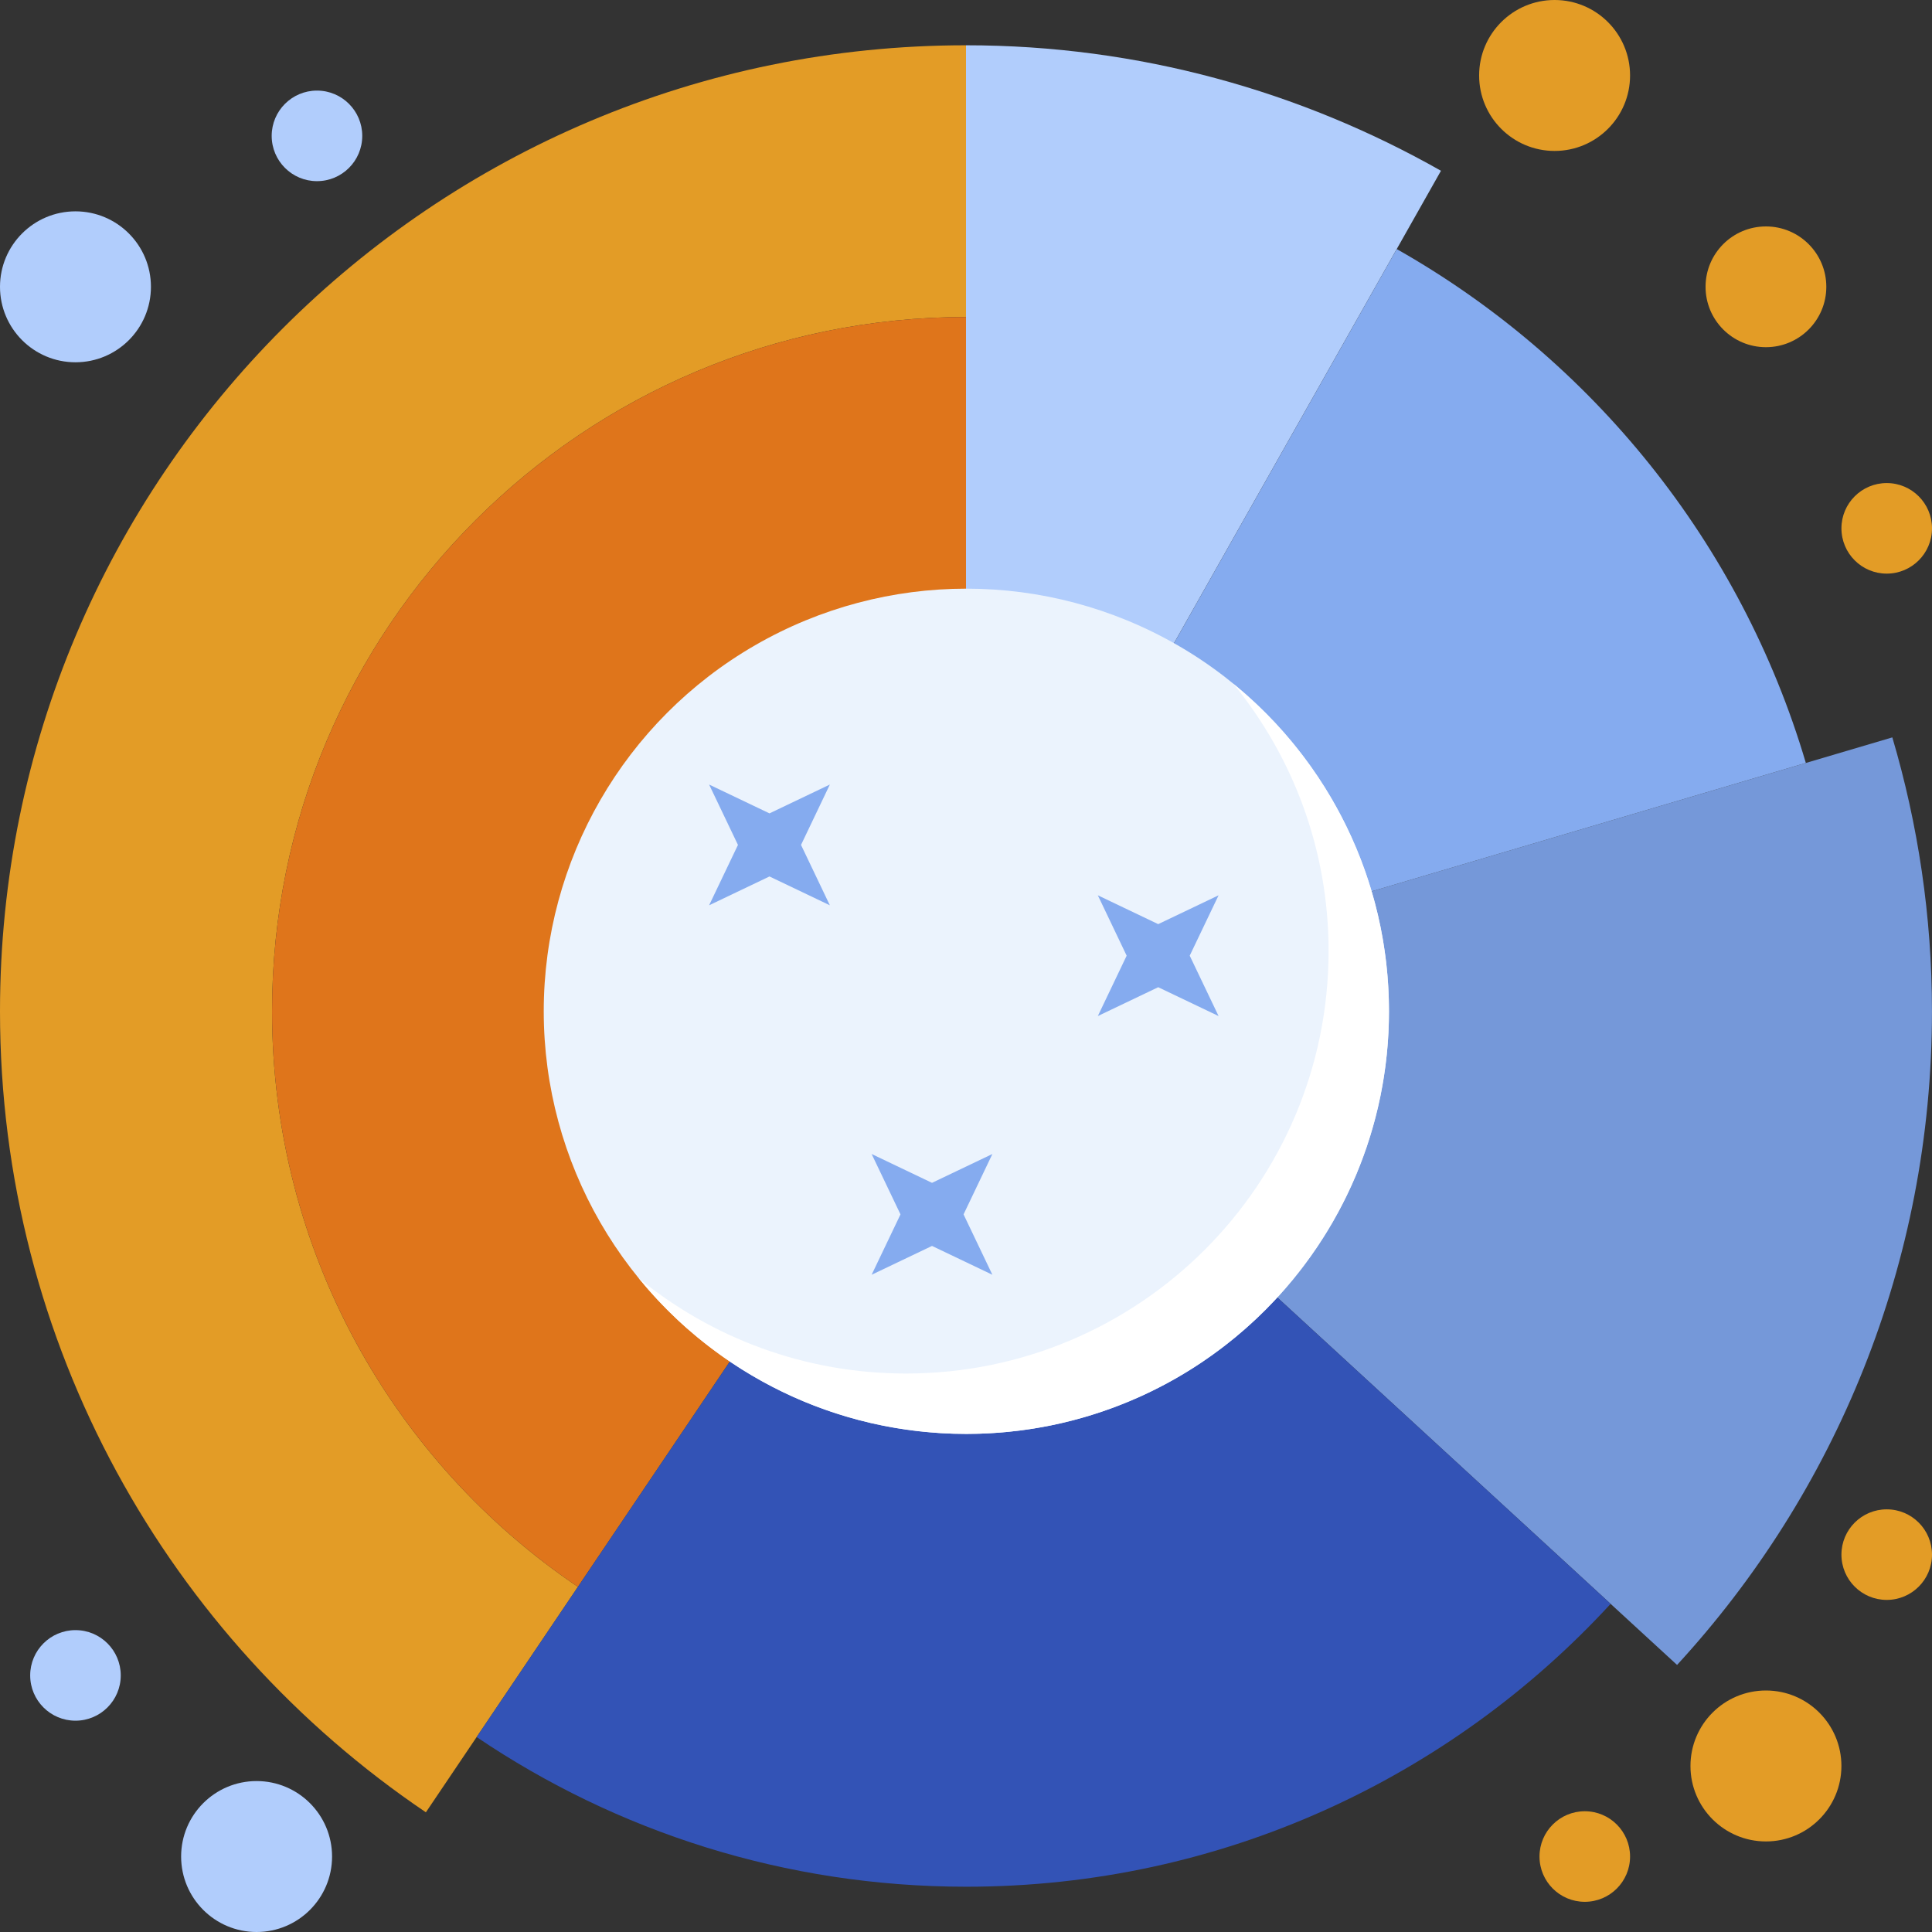 <?xml version="1.0" encoding="utf-8"?>
<!DOCTYPE svg PUBLIC "-//W3C//DTD SVG 1.1//EN" "http://www.w3.org/Graphics/SVG/1.1/DTD/svg11.dtd">
<svg version="1.1" id="layer_1" xmlns="http://www.w3.org/2000/svg" xmlns:xlink="http://www.w3.org/1999/xlink" 
     x="0px" y="0px" width="64px" height="64px" viewBox="0 0 64 64" xml:space="preserve">
<rect x="0" y="0" width="64" height="64" fill="#333333" stroke="none"/>
<rect fill="transparent" width="64" height="64"/><g xmlns="http://www.w3.org/2000/svg" xmlns:xlink="http://www.w3.org/1999/xlink" transform="translate(-37.416,-265.829)">
		<path fill="#E39C26" d="M46.428,299.329c0-12.698,10.291-22.992,22.988-22.999v-9.001c-17.673,0-32,14.327-32,32    c0,11.046,5.596,20.784,14.108,26.535l5.036-7.469C50.446,314.262,46.428,307.265,46.428,299.329z"/>
		<path fill="#DF751B" d="M69.416,276.33c-12.697,0.007-22.988,10.301-22.988,22.999c0,7.936,4.019,14.933,10.132,19.066    l12.856-19.066V276.33z"/>
		<path fill="#B1CDFC" d="M69.416,267.329v32l15.734-27.843C80.502,268.852,75.141,267.329,69.416,267.329z"/>
		<path fill="#7598D9" d="M100.102,290.256l-30.687,9.073l23.556,21.653c5.241-5.698,8.444-13.301,8.444-21.653    C101.416,296.177,100.952,293.133,100.102,290.256z"/>
		<path fill="#85ABEF" d="M97.237,291.103c-2.15-7.276-7.075-13.358-13.552-17.023l-14.269,25.25L97.237,291.103z"/>
		<path fill="#3353B6" d="M53.205,323.371c4.63,3.13,10.213,4.958,16.223,4.958c8.443,0,16.042-3.611,21.342-9.37l-21.354-19.63    L53.205,323.371z"/>
		<circle fill="#EBF3FD" cx="69.428" cy="299.329" r="14"/>
		<path fill="#FFFFFF" d="M78.274,288.482c1.969,2.412,3.153,5.49,3.153,8.847c0,7.732-6.268,14-14,14    c-3.356,0-6.435-1.184-8.847-3.153c2.567,3.145,6.471,5.153,10.847,5.153c7.732,0,14-6.268,14-14    C83.428,294.954,81.418,291.05,78.274,288.482z"/>
		<circle fill="#E39C26" cx="99.916" cy="283.331" r="1.5"/>
		<circle fill="#E39C26" cx="95.915" cy="275.33" r="2"/>
		<circle fill="#B1CDFC" cx="47.916" cy="270.33" r="1.5"/>
		<circle fill="#B1CDFC" cx="39.916" cy="321.329" r="1.5"/>
		<circle fill="#E39C26" cx="88.914" cy="268.329" r="2.5"/>
		<circle fill="#B1CDFC" cx="39.916" cy="275.33" r="2.5"/>
		<circle fill="#B1CDFC" cx="45.916" cy="327.329" r="2.5"/>
		<circle fill="#E39C26" cx="99.916" cy="317.328" r="1.5"/>
		<circle fill="#E39C26" cx="89.914" cy="327.329" r="1.5"/>
		<circle fill="#E39C26" cx="95.915" cy="324.329" r="2.5"/>
		<polygon fill="#85ABEF" points="60.906,291.818 61.862,293.818 60.906,295.818 62.906,294.863 64.906,295.818 63.951,293.818     64.906,291.818 62.906,292.773   "/>
		<polygon fill="#85ABEF" points="73.783,295.487 74.738,297.487 73.783,299.487 75.783,298.532 77.783,299.487 76.827,297.487     77.783,295.487 75.783,296.442   "/>
		<polygon fill="#85ABEF" points="66.29,304.057 67.246,306.057 66.29,308.057 68.29,307.102 70.29,308.057 69.335,306.057     70.29,304.057 68.29,305.012   "/>
	</g>
	</svg>